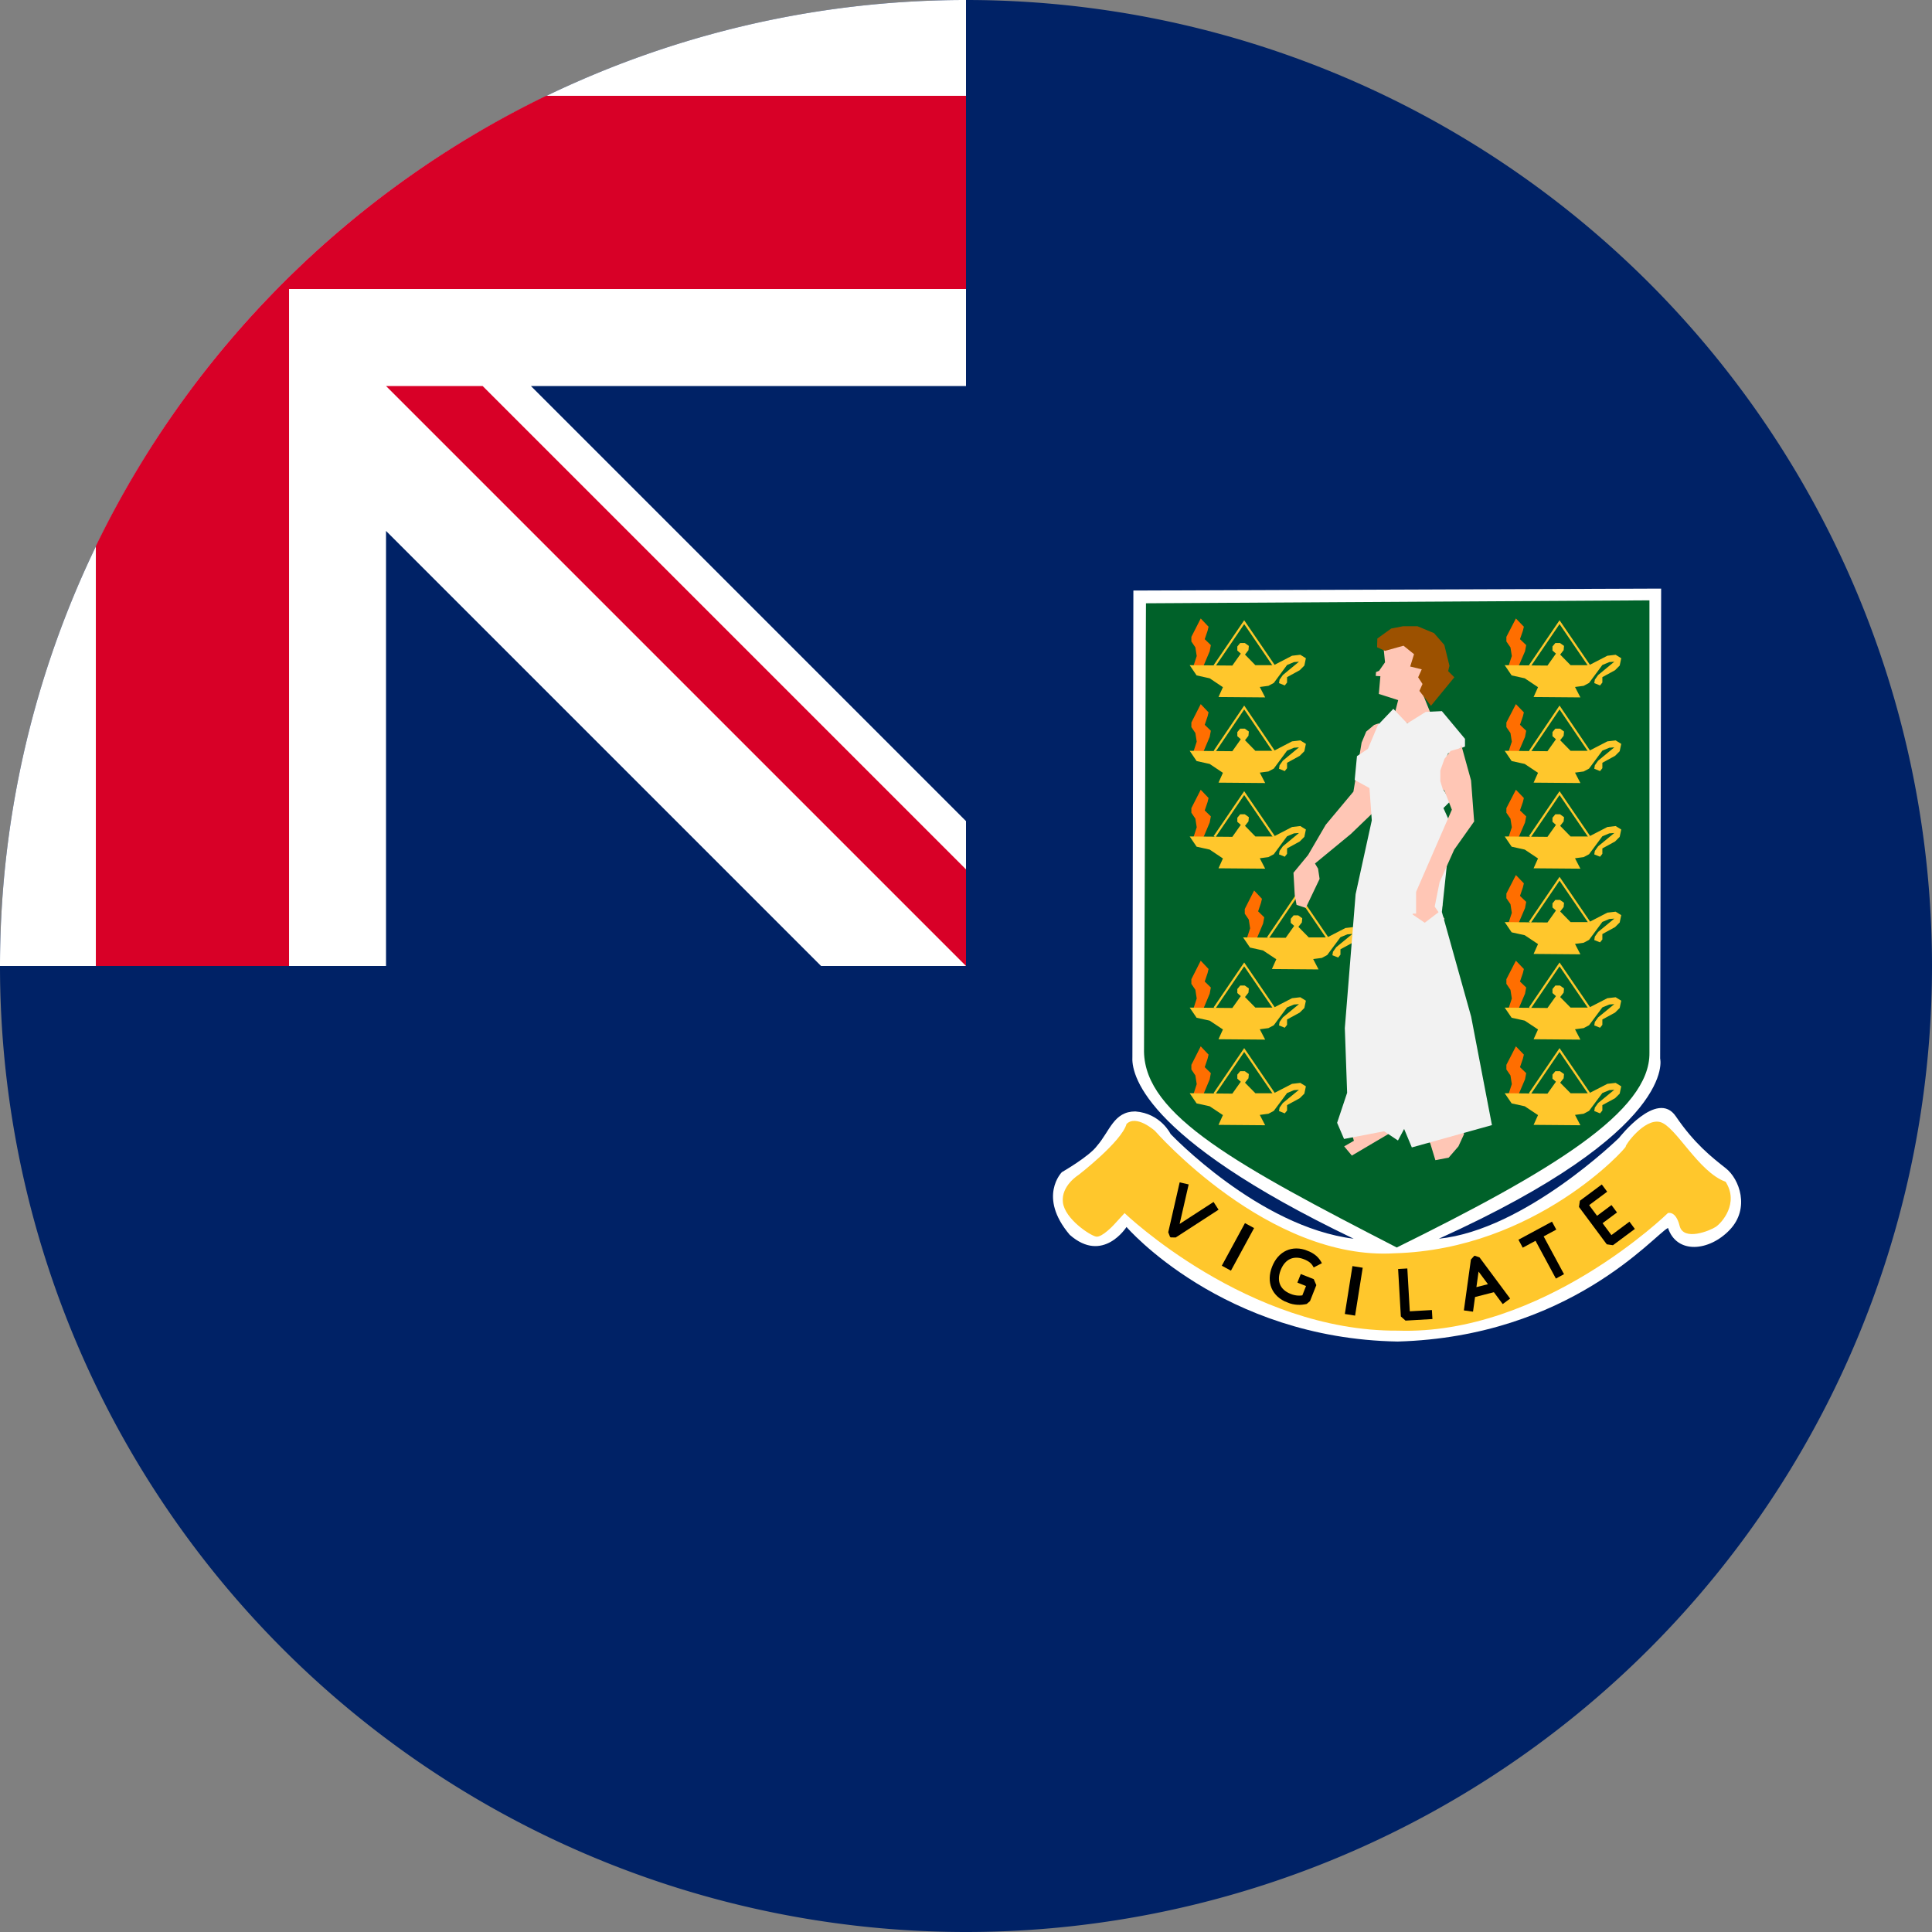 <?xml version="1.0" encoding="UTF-8"?> <svg xmlns="http://www.w3.org/2000/svg" xml:space="preserve" width="512" height="512" fill="none"><rect width="100%" height="100%" fill="#808080" stroke="none"/><defs><clipPath id="a"><path d="M2296 82h2049v2242H2296z"></path></clipPath><clipPath id="b"><path fill-rule="evenodd" d="m2672.29 1830.6 135.33 94.39-94.39 135.34-135.34-94.4Z" clip-rule="evenodd"></path></clipPath><clipPath id="c"><path fill-rule="evenodd" d="m2672.29 1830.6 135.33 94.39-94.39 135.34-135.34-94.4Z" clip-rule="evenodd"></path></clipPath><clipPath id="d"><path fill-rule="evenodd" d="m2672.29 1830.6 135.33 94.39-94.39 135.34-135.34-94.4Z" clip-rule="evenodd"></path></clipPath><clipPath id="e"><path fill-rule="evenodd" d="m3661.52 2031.85 145.25-78.28 78.28 145.24-145.25 78.29Z" clip-rule="evenodd"></path></clipPath><clipPath id="f"><path fill-rule="evenodd" d="m3661.52 2031.85 145.25-78.28 78.28 145.24-145.25 78.29Z" clip-rule="evenodd"></path></clipPath><clipPath id="g"><path fill-rule="evenodd" d="m3661.52 2031.85 145.25-78.28 78.28 145.24-145.25 78.29Z" clip-rule="evenodd"></path></clipPath><clipPath id="h"><path fill-rule="evenodd" d="m3829.94 1930.76 132.4-98.46 98.47 132.4-132.4 98.46Z" clip-rule="evenodd"></path></clipPath><clipPath id="i"><path fill-rule="evenodd" d="m3829.94 1930.76 132.4-98.46 98.47 132.4-132.4 98.46Z" clip-rule="evenodd"></path></clipPath><clipPath id="j"><path fill-rule="evenodd" d="m3829.94 1930.76 132.4-98.46 98.47 132.4-132.4 98.46Z" clip-rule="evenodd"></path></clipPath><clipPath id="k"><path fill-rule="evenodd" d="m2815.64 1931.42 144.98 78.79-78.8 144.97-144.97-78.79Z" clip-rule="evenodd"></path></clipPath><clipPath id="l"><path fill-rule="evenodd" d="m2815.64 1931.42 144.98 78.79-78.8 144.97-144.97-78.79Z" clip-rule="evenodd"></path></clipPath><clipPath id="m"><path fill-rule="evenodd" d="m2815.64 1931.42 144.98 78.79-78.8 144.97-144.97-78.79Z" clip-rule="evenodd"></path></clipPath><clipPath id="n"><path fill-rule="evenodd" d="m2967.16 2019.52 153.44 60.67-60.67 153.44-153.44-60.67Z" clip-rule="evenodd"></path></clipPath><clipPath id="o"><path fill-rule="evenodd" d="m2967.16 2019.52 153.44 60.67-60.67 153.44-153.44-60.67Z" clip-rule="evenodd"></path></clipPath><clipPath id="p"><path fill-rule="evenodd" d="m2967.16 2019.52 153.44 60.67-60.67 153.44-153.44-60.67Z" clip-rule="evenodd"></path></clipPath><clipPath id="q"><path fill-rule="evenodd" d="m3292.73 2099.45 164.73-9.5 9.5 164.73-164.72 9.5Z" clip-rule="evenodd"></path></clipPath><clipPath id="r"><path fill-rule="evenodd" d="m3292.73 2099.45 164.73-9.5 9.5 164.73-164.72 9.5Z" clip-rule="evenodd"></path></clipPath><clipPath id="s"><path fill-rule="evenodd" d="m3292.73 2099.45 164.73-9.5 9.5 164.73-164.72 9.5Z" clip-rule="evenodd"></path></clipPath><clipPath id="t"><path fill-rule="evenodd" d="m3125.36 2079.04 162.95 25.93-25.93 162.95-162.95-25.93Z" clip-rule="evenodd"></path></clipPath><clipPath id="u"><path fill-rule="evenodd" d="m3125.36 2079.04 162.95 25.93-25.93 162.95-162.95-25.93Z" clip-rule="evenodd"></path></clipPath><clipPath id="v"><path fill-rule="evenodd" d="m3125.36 2079.04 162.95 25.93-25.93 162.95-162.95-25.93Z" clip-rule="evenodd"></path></clipPath><clipPath id="w"><path fill-rule="evenodd" d="m3471.39 2089.31 159.84-40.9 40.91 159.85-159.85 40.9Z" clip-rule="evenodd"></path></clipPath><clipPath id="x"><path fill-rule="evenodd" d="m3471.39 2089.31 159.84-40.9 40.91 159.85-159.85 40.9Z" clip-rule="evenodd"></path></clipPath><clipPath id="y"><path fill-rule="evenodd" d="m3471.39 2089.31 159.84-40.9 40.91 159.85-159.85 40.9Z" clip-rule="evenodd"></path></clipPath></defs><path fill="#026" d="M512 256a256 256 0 1 1-512 0L256 0a256 256 0 0 1 256 256"></path><path fill="#026" d="M256 0v256H0A256 256 0 0 1 256 0"></path><path fill="#eee" d="M217.6 256H256v-38.4L140.7 102.3H256V0A256 256 0 0 0 0 256h102.3V140.7Z" style="fill:#fff;fill-opacity:1"></path><path fill="#d80027" d="M256 76.6V25.4H144.7A257 257 0 0 0 25.4 144.7V256h51.2V76.6Z"></path><path fill="#d80027" d="M256 230.4V256L102.3 102.3h25.6z"></path><g clip-path="url(#a)" style="overflow:hidden" transform="matrix(.089 0 0 .089 74.713 148.685)"><path fill="#fff" fill-rule="evenodd" d="m2535.29 87.831 1571.52-5.83-2.92 1399.429s55.4 212.83-658.93 536.45c256.58-26.24 536.48-300.3 536.48-300.3s113.71-145.77 169.1-64.14c55.4 81.63 107.88 122.45 148.7 154.52 40.82 32.07 72.89 119.54 11.66 183.68-61.23 64.14-157.44 72.88-183.68-5.83-40.82 20.4-291.57 323.61-804.71 338.19-521.9-8.75-807.63-341.11-807.63-341.11s-69.97 110.79-169.1 23.32c-96.22-113.7-23.33-186.59-23.33-186.59s81.64-46.64 104.96-78.71c37.91-43.74 49.57-102.05 113.71-102.05 75.81 5.84 104.97 67.06 104.97 67.06s262.4 276.97 545.22 311.96c-638.5-306.15-661.83-495.66-658.91-542.31l2.92-1387.757z"></path><path fill="#ffc72c" fill-rule="evenodd" d="M3313.59 2061.17c419.74-11.67 690.82-314.98 687.91-317.9-2.91-2.92 55.39-84.58 102.02-72.91 46.64 11.66 113.68 148.74 195.3 177.9 40.81 64.17-11.66 122.5-29.15 134.16-17.49 11.67-96.19 43.75-107.85-2.91-11.66-46.67-34.98-37.92-34.98-37.92s-373.1 364.57-804.5 349.98c-445.98 2.92-813.25-349.98-813.25-349.98l-32.06 35s-34.98 37.92-52.47 35c-17.49-2.92-93.28-52.5-99.11-102.08-5.83-49.58 46.64-81.66 46.64-81.66s128.25-99.16 142.83-151.66c29.15-29.17 84.53 20.41 84.53 20.41s338.13 387.9 714.15 364.57z"></path><path fill="#006129" fill-rule="evenodd" d="M2572.83 125.746 4071.98 117v1346.86c2.92 174.92-291.66 352.75-752.49 580.14-475.41-244.88-749.58-393.56-752.49-583.05l5.83-1335.199z"></path><path fill="#ff6e00" fill-rule="evenodd" d="m2714.26 312.437 9.66-29.656-3.98-25.664-11.94-17.68V225.75l27.86-54.75 23.32 24.523-2.85 11.977-8.53 25.094 18.2 17.679-3.41 18.25L2742.12 317z"></path><path stroke="#ffc72c" stroke-miterlimit="8" stroke-width="6.488" d="M2777 311.729 2865.29 182 2954 312"></path><path fill="#ffc72c" fill-rule="evenodd" d="m2703 310.064 126.96 1.149 25.17-35.617-10.3-9.192V254.34l8.58-10.34h13.73l12.01 8.617-1.15 12.638-10.29 13.213 30.88 31.596h54.9l54.33-28.149 24.59-2.873 16.59 10.341-4.57 21.83L3030.7 325l-37.75 20.681v16.085l-6.86 8.617-17.16-6.894 1.72-10.34 9.72-13.787 48.04-39.639-14.87 1.149-20.59 8.617-39.46 53.426-16.01 8.617-25.74 3.447L2927.76 406l-138.97-1.149 13.15-29.298-39.46-26.426-38.89-8.616z"></path><path fill="#ff6e00" fill-rule="evenodd" d="m2714.26 567.438 9.66-29.657-3.98-25.664-11.94-17.68V480.75l27.86-54.75 23.32 24.523-2.85 11.977-8.53 25.094 18.2 17.679-3.41 18.25L2742.12 572z"></path><path stroke="#ffc72c" stroke-miterlimit="8" stroke-width="6.488" d="M2777 566.727 2865.29 436 2954 567"></path><path fill="#ffc72c" fill-rule="evenodd" d="m2703 565.064 126.96 1.149 25.17-35.617-10.3-9.192v-12.063l8.58-10.341h13.73l12.01 8.617-1.15 12.638-10.29 13.213 30.88 31.596h54.9l54.33-28.149 24.59-2.873 16.59 10.341-4.57 21.83L3030.7 580l-37.75 20.681v16.085l-6.86 8.617-17.16-6.894 1.72-10.34 9.72-13.787 48.04-39.639-14.87 1.149-20.59 8.617-39.46 53.426-16.01 8.617-25.74 3.447L2927.76 661l-138.97-1.149 13.15-29.298-39.46-26.425-38.89-8.617z"></path><path fill="#ff6e00" fill-rule="evenodd" d="m2714.26 822.438 9.66-29.657-3.98-25.664-11.94-17.679V735.75l27.86-54.75 23.32 24.523-2.85 11.977-8.53 25.094 18.2 17.679-3.41 18.25L2742.12 827z"></path><path stroke="#ffc72c" stroke-miterlimit="8" stroke-width="6.488" d="M2777 820.729 2865.29 691 2954 821"></path><path fill="#ffc72c" fill-rule="evenodd" d="m2703 820.064 126.96 1.149 25.17-35.618-10.3-9.191V764.34l8.58-10.34h13.73l12.01 8.617-1.15 12.638-10.29 13.213 30.88 31.596h54.9l54.33-28.149 24.59-2.873 16.59 10.341-4.57 21.83L3030.7 835l-37.75 20.681v16.085l-6.86 8.617-17.16-6.894 1.72-10.34 9.72-13.787 48.04-39.639-14.87 1.149-20.59 8.617-39.46 53.426-16.01 8.617-25.74 3.447L2927.76 916l-138.97-1.149 13.15-29.298-39.46-26.426-38.89-8.616z"></path><path fill="#ff6e00" fill-rule="evenodd" d="m2873.25 1123.41 9.67-29.86-3.98-25.84-11.94-17.8v-13.79l27.86-55.12 23.32 24.69-2.85 12.06-8.53 25.27 18.2 17.8-3.41 18.37-20.47 48.81z"></path><path stroke="#ffc72c" stroke-miterlimit="8" stroke-width="6.488" d="M2936 1121.73 3024.29 992l88.71 130"></path><path fill="#ffc72c" fill-rule="evenodd" d="m2862 1120.66 126.96 1.14 25.17-35.4-10.3-9.13v-11.99l8.58-10.28h13.73l12.01 8.56-1.15 12.56-10.29 13.14 30.88 31.4h54.9l54.33-27.98 24.59-2.85 16.59 10.27-4.58 21.7-13.72 13.7-37.75 20.55v15.99l-6.86 8.56-17.16-6.85 1.72-10.27 9.72-13.71 48.04-39.39-14.87 1.14-20.59 8.57-39.46 53.09-16.01 8.56-25.74 3.43 16.02 30.83-138.98-1.14 13.16-29.12-39.46-26.26-38.89-8.57z"></path><path fill="#ff6e00" fill-rule="evenodd" d="m2714.26 1332.41 9.66-29.86-3.98-25.84-11.94-17.8v-13.79l27.86-55.12 23.32 24.69-2.85 12.06-8.53 25.27 18.2 17.8-3.41 18.37-20.47 48.81z"></path><path stroke="#ffc72c" stroke-miterlimit="8" stroke-width="6.488" d="m2777 1330.73 88.29-129.73 88.71 130"></path><path fill="#ffc72c" fill-rule="evenodd" d="m2703 1329.66 126.96 1.14 25.17-35.4-10.3-9.13v-11.99l8.58-10.28h13.73l12.01 8.56-1.15 12.56-10.29 13.14 30.88 31.4h54.9l54.33-27.98 24.59-2.85 16.59 10.27-4.57 21.7-13.73 13.7-37.75 20.55v15.99l-6.86 8.56-17.16-6.85 1.72-10.27 9.72-13.71 48.04-39.39-14.87 1.14-20.59 8.57-39.46 53.09-16.01 8.56-25.74 3.43 16.02 30.83-138.97-1.14 13.15-29.12-39.46-26.26-38.89-8.57z"></path><path fill="#ff6e00" fill-rule="evenodd" d="m2714.26 1587.41 9.66-29.86-3.98-25.84-11.94-17.8v-13.79l27.86-55.12 23.32 24.69-2.85 12.06-8.53 25.27 18.2 17.8-3.41 18.37-20.47 48.81z"></path><path stroke="#ffc72c" stroke-miterlimit="8" stroke-width="6.488" d="m2777 1585.73 88.29-129.73 88.71 130"></path><path fill="#ffc72c" fill-rule="evenodd" d="m2703 1584.66 126.96 1.14 25.17-35.4-10.3-9.13v-11.99l8.58-10.28h13.73l12.01 8.56-1.15 12.56-10.29 13.14 30.88 31.4h54.9l54.33-27.98 24.59-2.85 16.59 10.27-4.57 21.7-13.73 13.7-37.75 20.55v15.99l-6.86 8.56-17.16-6.85 1.72-10.27 9.72-13.71 48.04-39.39-14.87 1.14-20.59 8.57-39.46 53.09-16.01 8.56-25.74 3.43 16.02 30.83-138.97-1.14 13.15-29.12-39.46-26.26-38.89-8.57z"></path><path fill="#ff6e00" fill-rule="evenodd" d="m3652.36 312.437 9.84-29.656-4.05-25.664-12.15-17.68V225.75l28.34-54.75 23.72 24.523-2.89 11.977-8.68 25.094 18.51 17.679-3.47 18.25L3680.71 317z"></path><path stroke="#ffc72c" stroke-miterlimit="8" stroke-width="6.488" d="M3716 311.729 3804.29 182 3893 312"></path><path fill="#ffc72c" fill-rule="evenodd" d="m3641 310.064 127.33 1.149 25.24-35.617-10.33-9.192V254.34l8.6-10.34h13.77l12.04 8.617-1.14 12.638-10.33 13.213 30.98 31.596h55.06l54.48-28.149 24.67-2.873 16.63 10.341-4.59 21.83L3969.65 325l-37.86 20.681v16.085l-6.88 8.617-17.21-6.894 1.72-10.34 9.75-13.787 48.18-39.639-14.91 1.149-20.65 8.617-39.57 53.426-16.06 8.617-25.81 3.447L3866.41 406l-139.38-1.149 13.19-29.298-39.57-26.426-39-8.616z"></path><path fill="#ff6e00" fill-rule="evenodd" d="m3652.36 567.438 9.84-29.657-4.05-25.664-12.15-17.68V480.75l28.34-54.75 23.72 24.523-2.89 11.977-8.68 25.094 18.51 17.679-3.47 18.25L3680.71 572z"></path><path stroke="#ffc72c" stroke-miterlimit="8" stroke-width="6.488" d="M3716 566.727 3804.29 436 3893 567"></path><path fill="#ffc72c" fill-rule="evenodd" d="m3641 565.064 127.33 1.149 25.24-35.617-10.33-9.192v-12.063l8.6-10.341h13.77l12.04 8.617-1.14 12.638-10.33 13.213 30.98 31.596h55.06l54.48-28.149 24.67-2.873 16.63 10.341-4.59 21.83L3969.65 580l-37.86 20.681v16.085l-6.88 8.617-17.21-6.894 1.72-10.34 9.75-13.787 48.18-39.639-14.91 1.149-20.65 8.617-39.57 53.426-16.06 8.617-25.81 3.447L3866.41 661l-139.38-1.149 13.19-29.298-39.57-26.425-39-8.617z"></path><path fill="#ff6e00" fill-rule="evenodd" d="m3652.36 822.438 9.84-29.657-4.05-25.664-12.15-17.679V735.75l28.34-54.75 23.72 24.523-2.89 11.977-8.68 25.094 18.51 17.679-3.47 18.25L3680.71 827z"></path><path stroke="#ffc72c" stroke-miterlimit="8" stroke-width="6.488" d="M3716 820.729 3804.29 691 3893 821"></path><path fill="#ffc72c" fill-rule="evenodd" d="m3641 820.064 127.33 1.149 25.24-35.618-10.33-9.191V764.34l8.6-10.34h13.77l12.04 8.617-1.14 12.638-10.33 13.213 30.98 31.596h55.06l54.48-28.149 24.67-2.873 16.63 10.341-4.59 21.83L3969.65 835l-37.86 20.681v16.085l-6.88 8.617-17.21-6.894 1.72-10.34 9.75-13.787 48.18-39.639-14.91 1.149-20.65 8.617-39.57 53.426-16.06 8.617-25.81 3.447L3866.41 916l-139.38-1.149 13.19-29.298-39.57-26.426-39-8.616z"></path><path fill="#ff6e00" fill-rule="evenodd" d="m3652.36 1077.41 9.84-29.86-4.05-25.84-12.15-17.8v-13.785L3674.34 935l23.72 24.691-2.89 12.059-8.68 25.266 18.51 17.804-3.47 18.37-20.82 48.81z"></path><path stroke="#ffc72c" stroke-miterlimit="8" stroke-width="6.488" d="M3716 1075.73 3804.29 946l88.71 130"></path><path fill="#ffc72c" fill-rule="evenodd" d="m3641 1075.06 127.33 1.15 25.24-35.61-10.33-9.2v-12.06l8.6-10.34h13.77l12.04 8.62-1.14 12.64-10.33 13.21 30.98 31.59h55.06l54.48-28.15 24.67-2.87 16.63 10.34-4.59 21.83-13.76 13.79-37.86 20.68v16.09l-6.88 8.61-17.21-6.89 1.72-10.34 9.75-13.79 48.18-39.64-14.91 1.15-20.65 8.62-39.57 53.42-16.06 8.62-25.81 3.45 16.06 31.02-139.38-1.15 13.19-29.3-39.57-26.42-39-8.62z"></path><path fill="#ff6e00" fill-rule="evenodd" d="m3652.36 1332.41 9.84-29.86-4.05-25.84-12.15-17.8v-13.79l28.34-55.12 23.72 24.69-2.89 12.06-8.68 25.27 18.51 17.8-3.47 18.37-20.82 48.81z"></path><path stroke="#ffc72c" stroke-miterlimit="8" stroke-width="6.488" d="m3716 1330.73 88.29-129.73 88.71 130"></path><path fill="#ffc72c" fill-rule="evenodd" d="m3641 1329.66 127.33 1.14 25.24-35.4-10.33-9.13v-11.99l8.6-10.28h13.77l12.04 8.56-1.14 12.56-10.33 13.14 30.98 31.4h55.06l54.48-27.98 24.67-2.85 16.63 10.27-4.59 21.7-13.76 13.7-37.86 20.55v15.99l-6.88 8.56-17.21-6.85 1.72-10.27 9.75-13.71 48.18-39.39-14.91 1.14-20.65 8.57-39.57 53.09-16.06 8.56-25.81 3.43 16.06 30.83-139.38-1.14 13.19-29.12-39.57-26.26-39-8.57z"></path><path fill="#ff6e00" fill-rule="evenodd" d="m3652.36 1587.41 9.84-29.86-4.05-25.84-12.15-17.8v-13.79l28.34-55.12 23.72 24.69-2.89 12.06-8.68 25.27 18.51 17.8-3.47 18.37-20.82 48.81z"></path><path stroke="#ffc72c" stroke-miterlimit="8" stroke-width="6.488" d="m3716 1585.73 88.29-129.73 88.71 130"></path><path fill="#ffc72c" fill-rule="evenodd" d="m3641 1584.66 127.33 1.14 25.24-35.4-10.33-9.13v-11.99l8.6-10.28h13.77l12.04 8.56-1.14 12.56-10.33 13.14 30.98 31.4h55.06l54.48-27.98 24.67-2.85 16.63 10.27-4.59 21.7-13.76 13.7-37.86 20.55v15.99l-6.88 8.56-17.21-6.85 1.72-10.27 9.75-13.71 48.18-39.39-14.91 1.14-20.65 8.57-39.57 53.09-16.06 8.56-25.81 3.43 16.06 30.83-139.38-1.14 13.19-29.12-39.57-26.26-39-8.57z"></path><path fill="#ffc6b5" fill-rule="evenodd" d="m3280.03 255.551 4.6 45.949-17.65 25.272-9.21 3.829-.77 11.488 13.82.765-4.61 52.842 57.57 18.38L3306.12 483l125.88-.766-32.24-79.645L3402.83 241Z"></path><path fill="#9c5100" fill-rule="evenodd" d="M3284.69 267.393 3261 256.69c.26-8.664.51-17.329.76-25.993l41.27-29.816 35.91-6.881h42.03l49.66 20.642 30.57 35.168 15.28 61.926-3.82 16.054 18.34 18.349L3421.47 431l-34.39-44.342 9.17-20.642-12.99-19.877 10.7-23.7-34.39-8.41 11.46-36.697-31.33-25.229z"></path><path fill="#ffc6b5" fill-rule="evenodd" d="M3392.76 1022.36h63.09l-5.29 26.49 11.44 16.82-41.19 31.33-35.84-24.46zM3266.34 483v255.693l-7.98 1.413-75.51 72.601-106.78 87.886 9.15 15.285 4.58 30.569-41.19 86.353-27.46-9.17-5.34-29.036-3.81-66.488 43.47-52.732 52.63-90.179 82.37-98.586 24.41-145.967 13.73-32.862 23.64-19.87zM3182.83 1695.72l9.16 30.44-28.99 16.74 22.88 27.4 183.08-108.07 50.35 71.54 15.25 50.23 39.67-7.61 28.99-33.49 16.78-36.53-32.04-94.37z"></path><path fill="#f2f2f2" fill-rule="evenodd" d="m3309.43 440 41.28 43.533 55.05-34.368 48.16-2.291 68.81 82.484v22.912l-50.46 20.621-20.64 52.698 6.88 54.99 20.64 34.368-20.64 20.621 22.93 50.407-27.52 258.905 87.15 311.61 61.93 323.06-238.53 66.45-22.93-54.99-18.35 34.37-41.28-27.5-119.27 22.92-20.64-48.12 29.82-89.36-6.88-192.46 32.1-398.674 48.17-219.958-6.88-96.232-44-24.251 6.78-70.869 32.63-21.732 29.82-71.028z"></path><path fill="#ffc6b5" fill-rule="evenodd" d="m3511.72 548 29.13 105.335 9.15 122.138-59.48 83.969-43.46 96.947-14.49 72.521 11.44 16.79-41.17 31.3-35.84-24.43.45-2.86h9.7v-62.471l.52-3.369 105.99-243.512-22.87-58.778-3.02.533-1.52-3.677-6.86-22.9v-32.062l12.2-34.351 18.3-23.664 28.97-8.397z"></path><g clip-path="url(#b)"><g clip-path="url(#c)"><g clip-path="url(#d)"><path stroke="#000" stroke-miterlimit="1" stroke-width="27.5" d="m2781.51 1919.9-127.58 82.72-1.37-.95 33.99-148.55"></path></g></g></g><g clip-path="url(#e)"><g clip-path="url(#f)"><g stroke="#000" stroke-miterlimit="1" stroke-width="27.5" clip-path="url(#g)"><path d="m3688.18 2032.41 99.86-53.81M3738.22 2005.16l67.27 124.82"></path></g></g></g><g clip-path="url(#h)"><g clip-path="url(#i)"><g clip-path="url(#j)"><path stroke="#000" stroke-miterlimit="1" stroke-width="27.5" d="m3967.16 1928.64-53.99 40.15 42.77 57.51 64.75-48.15m-82.77-111.3-64.75 48.16 40.15 53.99"></path></g></g></g><g clip-path="url(#k)"><g clip-path="url(#l)"><g clip-path="url(#m)"><path stroke="#000" stroke-miterlimit="1" stroke-width="30.938" d="m2881.17 1978.77-68.95 126.85"></path></g></g></g><g clip-path="url(#n)"><g clip-path="url(#o)"><g clip-path="url(#p)"><path stroke="#000" stroke-miterlimit="1" stroke-width="27.5" d="m3028.73 2135.74 38.56 15.25-18.87 47.71c-3.93.87-7.88 1.5-11.83 1.91-3.96.4-7.98.49-12.06.26-4.08-.24-8.27-.82-12.56-1.76-4.29-.93-8.71-2.29-13.24-4.09-9.79-3.87-17.98-8.82-24.57-14.84-6.59-6.03-11.49-12.89-14.7-20.58-3.2-7.7-4.69-16.08-4.45-25.14.23-9.06 2.31-18.55 6.23-28.47 3.9-9.86 8.85-18.18 14.84-24.97 6-6.78 12.78-11.89 20.35-15.32 7.57-3.44 15.75-5.14 24.54-5.12 8.79.02 17.94 1.91 27.43 5.66 4.65 1.84 8.81 3.81 12.46 5.92 3.66 2.1 6.92 4.39 9.81 6.88 2.88 2.49 5.44 5.23 7.67 8.22 2.24 2.99 4.27 6.27 6.11 9.83"></path></g></g></g><g clip-path="url(#q)"><g clip-path="url(#r)"><g clip-path="url(#s)"><path stroke="#000" stroke-miterlimit="1" stroke-width="27.5" d="m3425.02 2243.92-79.53 4.59-8.15-141.3"></path></g></g></g><g clip-path="url(#t)"><g clip-path="url(#u)"><g clip-path="url(#v)"><path stroke="#000" stroke-miterlimit="1" stroke-width="30.938" d="m3202.92 2101.82-22.69 142.58"></path></g></g></g><g clip-path="url(#w)"><g clip-path="url(#x)"><g stroke="#000" stroke-miterlimit="1" stroke-width="27.5" clip-path="url(#y)"><path d="m3646.11 2204.27-89.33-120.24c-.52-.64-1.82-2.47-1.82-2.47l-.94.24s-.32 2.24-.47 3.06l-20.53 148.35M3540.34 2180.41l73.93-18.92"></path></g></g></g></g></svg> 